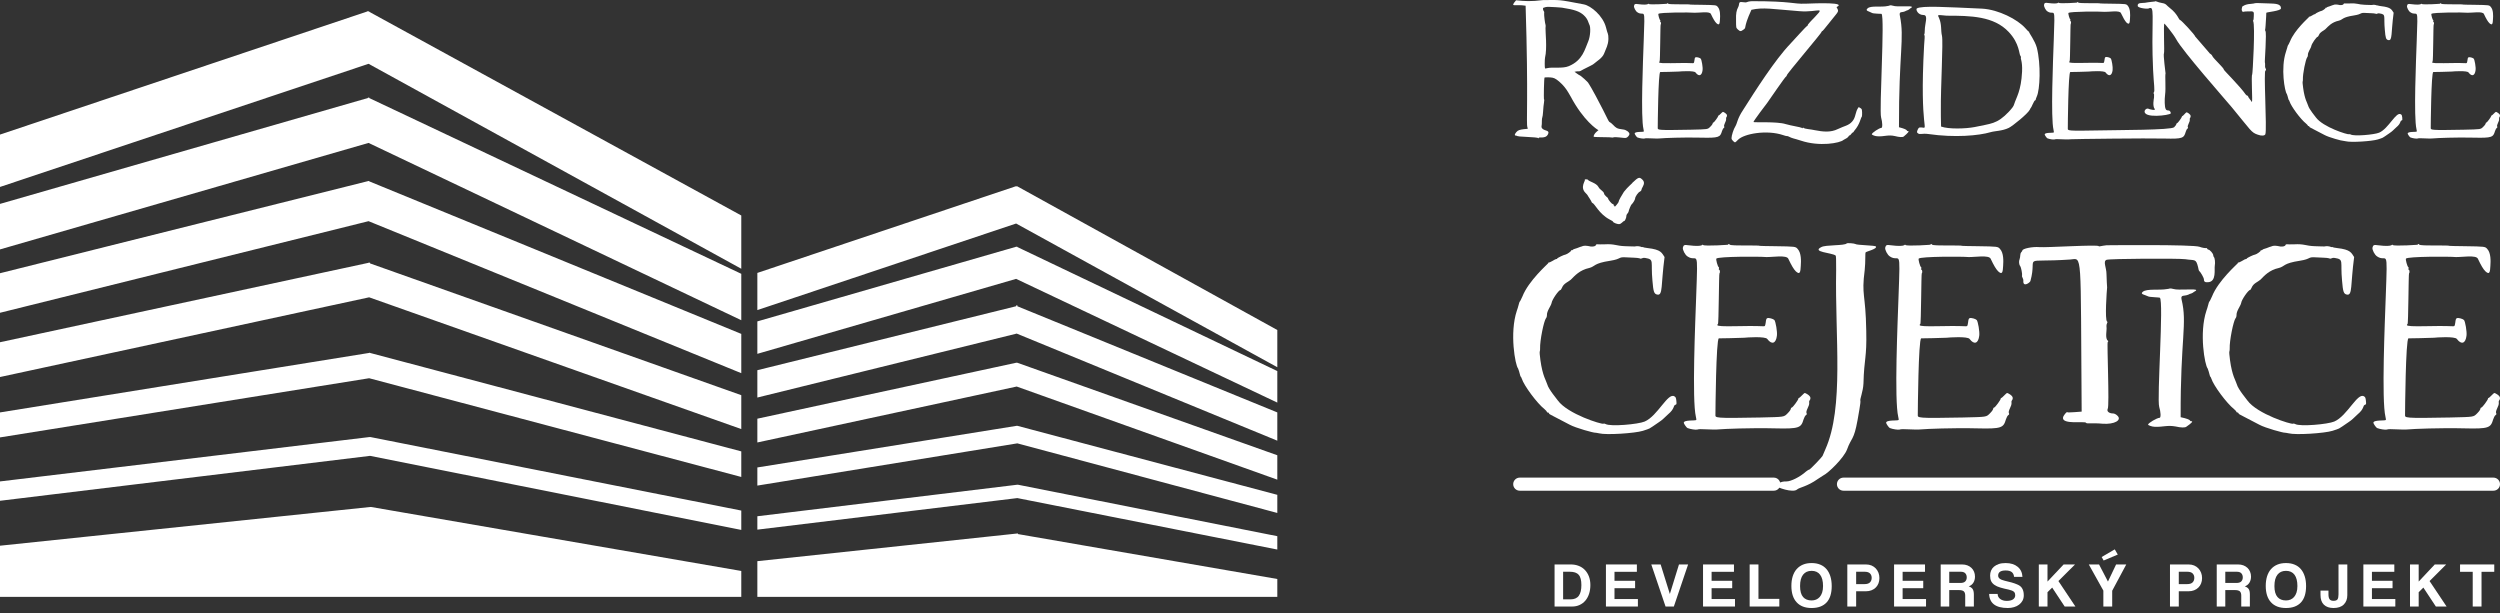 <svg width="420" height="103" viewBox="0 0 420 103" fill="none" xmlns="http://www.w3.org/2000/svg">
<rect x="0" y="0" width="420" height="103" fill="#333333" stroke="none"/>
<g clip-path="url(#clip0_26_138)">
<path d="M263.828 100.693C264.473 100.693 264.943 100.495 265.235 100.093C265.527 99.694 265.672 99.088 265.672 98.287C265.672 97.891 265.636 97.547 265.563 97.266C265.495 96.979 265.38 96.749 265.219 96.568C265.057 96.385 264.855 96.255 264.604 96.172C264.36 96.094 264.057 96.052 263.697 96.052H262.604V100.693H263.828ZM261.167 101.896V94.828H263.901C264.38 94.828 264.817 94.907 265.224 95.068C265.631 95.224 265.973 95.454 266.26 95.755C266.547 96.052 266.776 96.412 266.937 96.839C267.099 97.266 267.183 97.749 267.183 98.287C267.183 98.828 267.109 99.317 266.964 99.76C266.817 100.208 266.609 100.588 266.344 100.901C266.073 101.219 265.749 101.464 265.369 101.636C264.995 101.812 264.579 101.896 264.125 101.896H261.167Z" fill="white"/>
<path d="M269.797 101.896V94.828H274.995V96.063H271.235V97.573H274.697V98.817H271.235V100.64H275.167V101.896H269.797Z" fill="white"/>
<path d="M279.812 101.896L277.416 94.828H278.989L280.536 99.792L282.068 94.828H283.604L281.208 101.896H279.812Z" fill="white"/>
<path d="M286.109 101.896V94.828H291.307V96.063H287.547V97.573H291.011V98.817H287.547V100.64H291.479V101.896H286.109Z" fill="white"/>
<path d="M293.943 101.896V94.828H295.421V100.609H298.927V101.896H293.943Z" fill="white"/>
<path d="M304.349 100.875C304.615 100.875 304.864 100.828 305.099 100.735C305.333 100.636 305.536 100.49 305.708 100.298C305.885 100.099 306.021 99.85 306.12 99.547C306.219 99.24 306.271 98.875 306.271 98.459C306.271 97.62 306.104 96.984 305.776 96.552C305.453 96.12 304.973 95.902 304.349 95.902C303.724 95.902 303.245 96.12 302.912 96.552C302.579 96.984 302.412 97.62 302.412 98.459C302.412 99.298 302.584 99.907 302.917 100.298C303.255 100.683 303.735 100.875 304.349 100.875ZM304.349 102.146C303.255 102.146 302.416 101.823 301.833 101.183C301.245 100.547 300.953 99.626 300.953 98.427C300.953 97.828 301.027 97.292 301.177 96.818C301.328 96.344 301.547 95.938 301.839 95.61C302.131 95.282 302.484 95.027 302.901 94.855C303.323 94.678 303.803 94.594 304.349 94.594C304.891 94.594 305.369 94.678 305.797 94.855C306.219 95.027 306.568 95.282 306.855 95.615C307.14 95.948 307.355 96.355 307.505 96.834C307.651 97.312 307.729 97.855 307.729 98.459C307.729 99.678 307.437 100.599 306.86 101.219C306.281 101.834 305.443 102.146 304.349 102.146Z" fill="white"/>
<path d="M313.24 98.131C313.661 98.131 313.969 98.031 314.161 97.834C314.349 97.64 314.443 97.385 314.443 97.073C314.443 96.776 314.349 96.531 314.161 96.339C313.969 96.145 313.661 96.052 313.24 96.052H311.833V98.131H313.24ZM310.349 101.896V94.828H313.473C313.817 94.828 314.131 94.885 314.412 95C314.688 95.12 314.921 95.281 315.125 95.49C315.323 95.703 315.473 95.943 315.584 96.224C315.688 96.5 315.74 96.797 315.74 97.115C315.74 97.438 315.688 97.735 315.584 98.005C315.473 98.281 315.323 98.516 315.125 98.708C314.921 98.907 314.688 99.058 314.412 99.167C314.131 99.276 313.817 99.334 313.473 99.334H311.833V101.896H310.349Z" fill="white"/>
<path d="M318.203 101.896V94.828H323.401V96.063H319.64V97.573H323.104V98.817H319.64V100.64H323.573V101.896H318.203Z" fill="white"/>
<path d="M327.473 96.052V97.938H329.328C329.724 97.938 330.005 97.85 330.167 97.672C330.333 97.495 330.412 97.271 330.412 97C330.412 96.724 330.333 96.495 330.172 96.317C330.016 96.14 329.749 96.052 329.38 96.052H327.473ZM330.156 101.896V100.079C330.156 99.735 330.079 99.495 329.921 99.35C329.765 99.203 329.479 99.131 329.052 99.131H327.473V101.896H326.036V94.828H329.625C329.953 94.828 330.251 94.88 330.516 94.979C330.781 95.083 331.011 95.224 331.203 95.407C331.396 95.588 331.541 95.803 331.645 96.058C331.745 96.307 331.797 96.579 331.797 96.87C331.797 97.255 331.708 97.594 331.527 97.891C331.344 98.183 331.083 98.391 330.745 98.511C331.057 98.609 331.276 98.766 331.412 98.969C331.541 99.177 331.609 99.484 331.609 99.896V101.896H330.156Z" fill="white"/>
<path d="M338.364 96.912C338.328 96.552 338.197 96.282 337.969 96.104C337.74 95.927 337.401 95.839 336.948 95.839C336.109 95.839 335.688 96.126 335.688 96.703C335.688 96.907 335.776 97.079 335.953 97.219C336.125 97.355 336.401 97.47 336.787 97.563C337.24 97.672 337.636 97.771 337.969 97.86C338.303 97.954 338.609 98.063 338.885 98.183C339.041 98.246 339.188 98.323 339.328 98.422C339.464 98.516 339.584 98.636 339.677 98.776C339.776 98.922 339.849 99.088 339.907 99.287C339.964 99.49 339.995 99.73 339.995 100.016C339.995 100.355 339.921 100.656 339.781 100.918C339.636 101.183 339.448 101.402 339.203 101.584C338.964 101.766 338.677 101.907 338.355 102C338.027 102.094 337.683 102.146 337.317 102.146C336.292 102.146 335.516 101.943 334.995 101.547C334.479 101.151 334.203 100.563 334.177 99.782H335.604C335.609 100.14 335.76 100.427 336.047 100.636C336.333 100.844 336.693 100.948 337.125 100.948C337.593 100.948 337.953 100.864 338.193 100.694C338.432 100.527 338.557 100.292 338.557 100C338.557 99.891 338.541 99.787 338.511 99.688C338.484 99.594 338.427 99.506 338.349 99.427C338.265 99.35 338.151 99.282 338.011 99.219C337.869 99.162 337.688 99.104 337.459 99.052C336.917 98.943 336.453 98.828 336.057 98.708C335.661 98.594 335.339 98.448 335.083 98.271C334.828 98.099 334.64 97.886 334.516 97.64C334.396 97.391 334.339 97.074 334.339 96.694C334.339 96.402 334.391 96.126 334.495 95.87C334.604 95.615 334.765 95.391 334.984 95.203C335.208 95.016 335.479 94.864 335.803 94.755C336.125 94.646 336.505 94.594 336.948 94.594C337.375 94.594 337.755 94.646 338.099 94.755C338.437 94.864 338.729 95.022 338.973 95.224C339.219 95.427 339.412 95.672 339.547 95.959C339.683 96.251 339.755 96.568 339.771 96.912H338.364Z" fill="white"/>
<path d="M346.864 101.896L344.765 98.713L343.979 99.49V101.896H342.521V94.828H343.979V97.703L346.688 94.828H348.604L345.812 97.615L348.667 101.896H346.864Z" fill="white"/>
<path d="M353.364 101.896V99.224L350.917 94.828H352.64L354.136 97.703L355.505 94.828H357.213L354.849 99.245V101.896H353.364ZM353.412 94.167L353.079 93.579L355.281 92.292L355.787 93.167L353.412 94.167Z" fill="white"/>
<path d="M367.443 98.131C367.869 98.131 368.177 98.031 368.364 97.834C368.552 97.64 368.645 97.385 368.645 97.073C368.645 96.776 368.552 96.531 368.364 96.339C368.177 96.145 367.869 96.052 367.443 96.052H366.036V98.131H367.443ZM364.557 101.896V94.828H367.677C368.027 94.828 368.339 94.885 368.615 95C368.891 95.12 369.131 95.281 369.328 95.49C369.527 95.703 369.683 95.943 369.787 96.224C369.896 96.5 369.948 96.797 369.948 97.115C369.948 97.438 369.896 97.735 369.787 98.005C369.683 98.281 369.527 98.516 369.328 98.708C369.131 98.907 368.891 99.058 368.615 99.167C368.339 99.276 368.027 99.334 367.677 99.334H366.036V101.896H364.557Z" fill="white"/>
<path d="M373.849 96.052V97.938H375.703C376.099 97.938 376.38 97.85 376.541 97.672C376.708 97.495 376.787 97.271 376.787 97C376.787 96.724 376.708 96.495 376.547 96.317C376.391 96.14 376.125 96.052 375.755 96.052H373.849ZM376.531 101.896V100.079C376.531 99.735 376.453 99.495 376.297 99.35C376.14 99.203 375.849 99.131 375.427 99.131H373.849V101.896H372.412V94.828H376C376.328 94.828 376.625 94.88 376.891 94.979C377.156 95.083 377.385 95.224 377.579 95.407C377.765 95.588 377.917 95.803 378.016 96.058C378.12 96.307 378.172 96.579 378.172 96.87C378.172 97.255 378.083 97.594 377.901 97.891C377.719 98.183 377.459 98.391 377.12 98.511C377.432 98.609 377.651 98.766 377.787 98.969C377.917 99.177 377.979 99.484 377.979 99.896V101.896H376.531Z" fill="white"/>
<path d="M384.047 100.875C384.307 100.875 384.557 100.828 384.792 100.735C385.027 100.636 385.229 100.49 385.401 100.298C385.579 100.099 385.713 99.85 385.812 99.547C385.912 99.24 385.964 98.875 385.964 98.459C385.964 97.62 385.797 96.984 385.473 96.552C385.145 96.12 384.672 95.902 384.047 95.902C383.421 95.902 382.943 96.12 382.609 96.552C382.271 96.984 382.104 97.62 382.104 98.459C382.104 99.298 382.276 99.907 382.615 100.298C382.948 100.683 383.427 100.875 384.047 100.875ZM384.047 102.146C382.953 102.146 382.109 101.823 381.527 101.183C380.937 100.547 380.645 99.626 380.645 98.427C380.645 97.828 380.724 97.292 380.869 96.818C381.021 96.344 381.24 95.938 381.531 95.61C381.823 95.282 382.177 95.027 382.593 94.855C383.016 94.678 383.5 94.594 384.047 94.594C384.584 94.594 385.068 94.678 385.489 94.855C385.912 95.027 386.265 95.282 386.547 95.615C386.833 95.948 387.047 96.355 387.197 96.834C387.349 97.312 387.421 97.855 387.421 98.459C387.421 99.678 387.131 100.599 386.552 101.219C385.973 101.834 385.14 102.146 384.047 102.146Z" fill="white"/>
<path d="M392.869 94.828H394.349V99.99C394.349 100.64 394.151 101.156 393.76 101.552C393.369 101.948 392.792 102.145 392.027 102.145C391.339 102.145 390.803 101.959 390.416 101.593C390.036 101.229 389.844 100.683 389.844 99.948V99.224H391.183V99.875C391.183 100.235 391.251 100.505 391.375 100.677C391.505 100.855 391.719 100.937 392.027 100.937C392.364 100.937 392.593 100.855 392.703 100.688C392.812 100.521 392.869 100.245 392.869 99.855V94.828Z" fill="white"/>
<path d="M397.047 101.896V94.828H402.245V96.063H398.484V97.573H401.948V98.817H398.484V100.64H402.416V101.896H397.047Z" fill="white"/>
<path d="M409.224 101.896L407.125 98.713L406.339 99.49V101.896H404.88V94.828H406.339V97.703L409.041 94.828H410.959L408.167 97.615L411.027 101.896H409.224Z" fill="white"/>
<path d="M415.416 101.896V96.063H413.287V94.828H419.036V96.063H416.896V101.896H415.416Z" fill="white"/>
<path d="M272.688 21.755C271.584 21.64 271.432 21.412 271.052 21.031C269.984 19.932 270.787 21.412 269.303 18.448C267.401 14.724 266.869 14 266.869 14C266.869 13.85 265.5 12.631 265.349 12.631C265.271 12.631 264.588 12.099 264.511 12.063C265.536 11.834 265.083 12.213 266.031 11.64C267.021 11.11 267.593 10.921 267.896 10.615C268.161 10.35 269.188 9.782 269.495 8.984C269.833 8.068 270.177 7.615 270.213 6.547C270.213 5.522 270.099 5.864 269.797 4.574C269.303 2.672 267.287 0.959 266.073 0.735C261.511 -0.14 262.271 0.011 259.265 0.011C257.099 0.276 256.224 0.198 254.703 0.047C253.599 1.339 254.473 0.656 256.303 0.959C256.797 16.547 256.375 20.73 256.604 21.375C256.64 21.527 256.683 21.64 256.64 21.64C255.656 21.719 255.276 21.792 254.969 21.984C254.667 22.213 254.251 22.782 254.667 22.782C254.932 22.782 254.631 22.932 256.073 22.974C257.708 23.047 258.355 23.125 258.427 23.198C258.469 23.276 258.505 23.276 258.505 23.198C258.505 22.896 259.645 23.427 260.063 22.552C260.407 21.869 259.568 22.021 259.151 21.64C258.807 21.297 259.079 21.26 259.036 20.235C259.036 19.703 259.188 19.74 259.229 18.864C259.303 17.307 259.531 16.849 259.38 16.625C259.344 16.547 259.38 13.088 259.495 13.011C259.609 12.973 260.369 12.973 260.823 13.052C261.245 13.126 261.735 13.47 262.421 14.151C263.031 14.797 263.255 15.14 263.864 16.203C266.031 20.271 268.24 21.719 268.541 21.869C268.125 22.213 267.86 22.438 267.745 22.817C267.703 23.047 267.631 23.011 269.453 23.047C271.011 23.047 270.823 23.162 271.011 23.088C271.432 22.932 272.803 23.24 273.183 23.162C273.448 23.088 273.749 22.708 273.749 22.516C273.749 22.213 273.183 21.792 272.688 21.755ZM263.563 11.11C262.495 11.568 260.787 11.224 259.912 11.454C259.76 11.489 259.609 11.531 259.568 11.489C259.495 11.454 259.495 10.011 259.568 9.667C259.948 8.146 259.609 5.219 259.645 4.724C259.683 4.459 259.683 4.194 259.645 4.156C259.568 4 259.38 2.522 259.416 2.255C259.495 1.834 259.303 1.99 259.229 1.568C259.188 1.23 259.303 1.339 259.683 1.188C260.063 1.074 262.688 1.303 262.495 1.303C264.473 1.61 265.385 1.912 266.073 2.558C266.792 3.203 266.869 3.886 266.984 4.079C267.287 4.536 267.172 6.131 266.833 6.927C266.26 8.224 265.917 10.126 263.563 11.11Z" fill="white"/>
<path d="M276.26 23.276C276.599 23.125 277.932 23.355 279.109 23.24C279.416 23.198 282.797 23.047 285.765 23.125C288.807 23.198 288.995 23.047 289.297 22.021C289.375 21.792 289.489 21.568 289.604 21.489C289.677 21.453 289.719 21.375 289.677 21.297C289.489 20.995 290.057 20.386 289.984 19.97C289.943 19.625 290.136 19.74 290.136 19.401C290.136 19.093 289.527 18.792 289.453 18.792C289.339 18.792 288.844 19.401 288.729 19.401C288.693 19.401 288.651 19.438 288.651 19.511C288.651 19.625 288.005 20.541 287.855 20.579C287.625 20.651 287.932 20.694 287.36 21.26C286.864 21.755 287.016 21.719 284.016 21.792C278.276 21.907 278.5 21.834 278.5 21.453C278.5 20.995 278.579 12.213 278.921 12.099C278.921 12.099 281.584 12.063 282.036 12.021C282.303 11.984 284.625 11.834 284.849 12.178C285.421 12.938 285.917 12.708 286.031 11.797C286.104 11.303 285.875 10.047 285.724 9.855C285.573 9.703 285.041 9.552 284.849 9.631C284.735 9.667 284.697 9.818 284.661 10.162C284.584 10.615 284.584 10.615 284.355 10.615C282.079 10.505 278.729 10.771 278.729 10.464C278.729 10.427 278.771 10.35 278.807 10.35C278.921 10.35 278.921 4.115 278.995 4.115C279.073 4.115 279.073 3.698 278.959 3.698C278.844 3.698 278.995 3.432 278.921 3.396C278.771 3.318 278.541 2.407 278.615 2.328C278.88 2.063 283.901 2.063 284.697 2.14C285.385 2.178 287.245 1.834 287.437 2.364C287.817 3.167 288.083 3.62 288.349 3.886C288.88 4.38 288.917 3.927 288.959 3.203C288.995 2.636 289.031 1.646 288.579 1.151C288.312 0.85 288.312 0.85 285.803 0.807C284.812 0.807 284.016 0.771 283.979 0.771C283.787 0.656 280.443 0.807 280.251 0.62C280.177 0.506 280.063 0.506 280.063 0.62C280.479 0.62 277.136 0.85 276.979 0.656C276.828 0.47 277.251 0.959 275.193 0.694C274.703 0.62 274.588 0.656 274.511 1C274.473 1.266 274.776 1.875 275.079 2.063C276.297 2.902 276.375 0.62 276.145 6.855C276.031 10.126 275.615 19.667 276.109 21.719C276.145 21.907 276.183 22.058 276.145 22.099C276.031 22.213 274.625 22.058 274.625 22.438C274.625 22.552 274.969 23.047 275.079 23.088C275.459 23.24 276.068 23.312 276.26 23.276Z" fill="white"/>
<path d="M291.161 23.694C291.541 24 291.427 24.036 292 23.47C292.984 22.479 296.787 21.755 299.599 22.708C300.208 22.932 300.208 22.818 300.401 22.896C301.235 23.312 301.235 23.198 302.531 23.62C305.683 24.683 309.145 24.036 309.713 23.506L309.979 23.355C310.703 23.011 310.511 22.782 310.74 22.746C310.891 22.746 311.083 22.328 311.271 22.251C311.464 22.172 311.349 22.172 311.536 21.948C312.489 20.844 312.563 19.855 312.792 19.588C312.833 19.511 312.833 19.208 312.833 18.864C312.792 18.219 312.792 18.298 312.26 17.99C311.615 18.828 311.844 19.667 311.156 20.427C310.552 21.11 309.864 21.146 308.765 21.678C307.547 22.287 306.255 22.136 304.885 21.87C304.276 21.719 303.213 21.678 303.021 21.49C302.912 21.412 302.869 21.412 302.869 21.49C302.869 21.568 302.833 21.568 302.719 21.49C302.453 21.339 301.011 21.146 299.979 20.844C298.536 20.386 294.697 20.615 294.584 20.5C294.505 20.427 296.828 17.344 296.901 17.271C297.281 16.776 299.869 12.896 300.136 12.782C300.172 12.782 300.172 12.708 300.172 12.672C300.172 12.402 306.104 5.484 306.063 5.298C306.027 5.255 306.063 5.219 306.14 5.219C306.219 5.219 306.443 4.918 307.584 3.506C308.953 1.76 308.989 2.027 308.536 1.188C310.323 0.355 305.229 0.542 303.287 0.62C301.161 0.694 301.161 0.198 294.317 0.198C293.177 0.276 293.708 0.506 292.719 0.355C291.959 0.24 292.303 0.694 292 1.23C291.735 1.719 291.62 2.292 291.656 3.318C291.656 4.724 291.656 4.646 291.959 4.954C292.339 5.298 292.453 5.298 292.833 5.027C293.557 4.536 292.719 4.954 294.24 1.646C296.219 1.188 297.776 1.531 302.26 1.875C305.683 2.178 307.052 0.62 304.088 3.698C303.443 4.38 303.781 4.344 303.631 4.344C303.479 4.344 301.12 7.006 300.781 7.35C298.156 10.083 294.812 15.37 292.833 18.484C291.844 19.97 291.885 20.651 291.541 21.224C291.24 21.678 290.896 22.782 290.896 23.198C290.896 23.391 290.973 23.506 291.161 23.694Z" fill="white"/>
<path d="M319.828 22.932C320.511 22.364 320.812 22.021 320.547 22.021C320.131 22.021 320.855 21.834 319.027 21.375C318.989 8.792 319.979 6.511 319.183 2.672C318.989 1.797 319.563 2.177 320.093 1.875C320.432 1.683 320.432 1.797 320.74 1.568C321.005 1.303 321.156 1.339 321.193 1.188C321.271 0.885 318.724 1.229 318 0.959C317.432 0.771 317.469 1 317.167 1C316.027 1.265 314.276 0.885 313.745 1.416C313.287 1.833 313.973 1.875 314.505 2.177C314.656 2.292 316.099 2.328 316.099 2.328C316.672 2.901 315.683 18.484 316.027 19.74C316.255 20.541 316.292 21.489 316.063 21.489C315.719 21.489 314.464 22.328 314.464 22.552C314.464 22.667 315.036 22.896 315.416 22.896C316.557 22.974 317.167 22.593 318.344 22.86C319.068 23.047 319.636 23.088 319.828 22.932Z" fill="white"/>
<path d="M323.969 22.516C328.416 23.162 332.448 22.782 334.385 22.214C335.145 21.984 336.364 22.022 337.464 21.49C338.115 21.188 340.771 19.022 341.041 18.37C341.115 18.219 341.151 18.104 341.193 18.104C341.265 18.104 341.724 16.85 341.912 16.85C341.953 16.85 341.989 16.812 341.989 16.776C341.989 16.698 342.068 16.47 342.183 16.203C342.713 15.063 342.901 10.807 342.183 7.995C341.875 6.855 340.885 5.522 340.885 5.407C340.885 5.219 341 5.599 340.281 4.76C338.948 3.24 335.719 1.61 333.016 1.454C327.011 1.188 322.869 0.922 322.031 1.416C321.803 1.568 322.183 2.522 323.136 2.522C324.011 2.522 323.36 3.927 323.36 5.14C323.36 5.484 323.323 5.714 323.287 5.714C323.251 5.714 323.251 5.75 323.287 5.864C323.401 6.058 323.323 6.474 323.251 7.615C322.448 22.172 324.161 21.568 322.828 21.412C322.375 21.375 322.297 21.454 322.109 21.948C322.031 22.214 322.031 22.251 322.219 22.402C322.563 22.667 322.907 22.364 323.969 22.516ZM331.765 21.339C330.245 21.64 327.355 21.719 326.099 21.26C326.021 18.714 326.099 20.271 326.063 18.448C326.021 14.683 326.479 7.042 326.251 6.016C326.021 5.068 326.251 4.156 325.755 3.016C325.489 2.443 325.375 2.479 327.047 2.636C331.079 2.636 334.959 2.708 337.464 5.37C339.328 7.35 339.177 9.136 339.443 9.402C339.521 9.474 339.521 9.588 339.521 9.631C339.407 9.896 339.787 10.235 339.708 12.022C339.557 15.292 338.719 16.396 338.38 17.5C338.265 17.88 338.115 18.068 337.505 18.75C335.453 20.922 334.464 20.73 331.765 21.339Z" fill="white"/>
<path d="M360.355 0.469C359.817 0.541 359.057 0.391 359.136 1C359.172 1.38 360.921 1.568 361.073 1.38C361.115 1.339 361.224 1.339 361.303 1.339C361.984 1.339 361.38 4.421 361.719 11.755C361.833 14.193 362.063 15.255 361.833 15.557C361.76 15.599 361.76 15.672 361.833 15.713C361.875 15.749 361.912 15.937 361.875 16.396C361.833 16.625 361.604 17.839 361.984 18.297C362.255 18.64 361.151 18.369 361 18.297C360.771 18.145 360.427 18.297 360.312 18.599C359.973 19.969 364.531 19.36 364.688 19.057C364.724 18.864 364.531 18.563 364.344 18.563C364.041 18.563 363.885 18.484 363.812 18.26C363.661 17.917 363.62 16.812 363.735 15.901C363.885 14.875 363.697 12.708 363.812 12.328C363.812 12.213 363.396 9.172 363.547 8.943C363.661 8.792 363.432 3.964 363.62 3.964C363.661 3.964 365.027 5.563 365.599 6.588C366.625 8.527 373.964 16.849 374.948 18.031C378.219 21.984 378.183 22.251 379.323 22.631C379.932 22.86 380.464 22.817 380.579 22.552C380.88 21.719 380.235 11.604 380.615 11.833C380.729 11.912 380.729 11.683 380.615 11.489C380.536 11.339 380.5 11.224 380.536 10.921C380.536 10.729 380.536 10.541 380.5 10.505C380.427 10.464 380.844 5.484 380.579 5.183C380.464 5.027 380.579 5.068 380.615 4.344C380.807 1.645 380.693 2.177 380.765 2.14C380.844 2.027 383.197 1.833 383.197 1.416C383.24 0.579 382.099 0.62 381.224 0.579C379.511 0.505 378.907 0.505 378.828 0.541C378.792 0.579 378.448 0.62 378.104 0.656C377.193 0.693 376.625 1.115 376.661 1.188C376.697 1.188 376.661 1.303 376.625 1.416C376.547 1.683 376.697 2.027 376.849 1.989C376.927 1.948 377.307 1.912 377.688 1.912C378.677 1.875 378.677 1.912 378.636 2.708C378.636 3.697 378.412 3.396 378.527 3.547C378.907 4.193 378.448 12.443 378.369 12.516C378.183 12.631 378.448 17.005 378.333 17.079C378.297 17.12 378.255 17.12 378.255 17.079C378.255 16.964 377.724 16.432 377.688 16.203C377.609 15.979 377.5 16.167 377.271 15.864C376.36 14.531 373.62 11.833 373.62 11.719C373.62 11.416 371.912 9.896 371.683 9.437C371.531 9.057 371.188 9.021 371.188 8.907C371.188 8.869 368.792 6.167 368.792 6.131C368.792 5.901 366.432 3.355 366.245 3.355C366.052 3.355 365.864 2.364 364.531 1.339C363.927 0.885 363.964 0.62 363.203 0.505C362.479 0.391 362.063 0.088 362.063 0.24C362.213 0.24 360.885 0.355 360.355 0.469ZM345.145 23.427C345.489 23.276 346.817 23.505 347.995 23.391C348.303 23.355 360.693 23.197 363.661 23.276C366.703 23.355 366.891 23.197 367.193 22.172C367.271 21.907 367.385 21.677 367.5 21.604C367.573 21.568 367.615 21.489 367.573 21.412C367.385 21.109 367.953 20.5 367.88 20.083C367.844 19.74 368.031 19.855 368.031 19.511C368.031 19.172 367.421 18.864 367.349 18.864C367.235 18.864 366.74 19.511 366.625 19.511C366.588 19.511 366.547 19.552 366.547 19.625C366.547 19.74 365.901 20.651 365.749 20.693C365.521 20.765 365.828 20.807 365.255 21.375C364.76 21.869 355.907 21.833 352.901 21.907C347.161 22.021 347.391 21.948 347.391 21.568C347.391 21.109 347.464 12.213 347.807 12.099C347.807 12.099 350.469 12.063 350.921 12.021C351.188 11.984 353.511 11.833 353.74 12.177C354.307 12.937 354.803 12.708 354.917 11.797C354.989 11.265 354.765 10.011 354.609 9.817C354.459 9.667 353.927 9.516 353.74 9.588C353.625 9.631 353.584 9.781 353.547 10.125C353.469 10.579 353.469 10.579 353.245 10.579C350.964 10.464 347.615 10.729 347.615 10.427C347.615 10.391 347.656 10.312 347.693 10.312C347.807 10.312 347.807 4 347.88 4C347.959 4 347.959 3.547 347.844 3.547C347.729 3.547 347.88 3.281 347.807 3.24C347.656 3.167 347.427 2.255 347.5 2.177C347.771 1.912 352.787 1.912 353.584 1.989C354.271 2.027 356.131 1.683 356.323 2.213C356.703 3.016 356.969 3.469 357.235 3.776C357.765 4.265 357.807 3.812 357.844 3.052C357.88 2.479 357.917 1.495 357.464 0.959C357.197 0.656 357.197 0.656 354.688 0.62C353.697 0.62 352.901 0.579 352.864 0.579C352.672 0.469 349.328 0.62 349.136 0.427C349.063 0.312 348.948 0.312 348.948 0.427C349.364 0.427 346.021 0.656 345.869 0.469C345.713 0.276 346.136 0.771 344.083 0.505C343.588 0.427 343.473 0.469 343.396 0.807C343.36 1.115 343.661 1.719 343.969 1.912C345.183 2.745 345.26 0.427 345.031 6.776C344.917 10.083 344.5 19.781 344.995 21.833C345.031 22.021 345.068 22.213 345.031 22.251C344.917 22.364 343.511 22.213 343.511 22.593C343.511 22.708 343.855 23.197 343.969 23.24C344.349 23.391 344.953 23.469 345.145 23.427Z" fill="white"/>
<path d="M399.469 23.427C400.459 23.088 400.005 23.355 401.448 22.364C401.907 22.057 402.057 21.869 402.552 21.412C403.427 20.693 403.156 20.349 403.464 20.235C403.615 20.197 403.615 20.161 403.579 19.74C403.536 19.401 403.5 19.287 403.349 19.208C402.552 18.677 401.297 21.604 399.697 22.287C398.901 22.631 395.479 22.932 394.912 22.593C394.833 22.552 394.719 22.516 394.64 22.552C394.453 22.667 390.271 21.375 389.052 19.703C389.016 19.625 387.912 18.333 387.76 17.724C387.645 17.307 387.193 16.74 386.927 14.76C386.849 14.229 386.812 13.735 386.849 13.697C386.885 13.62 386.885 13.469 386.885 13.355C386.849 12.401 387.344 9.969 387.609 9.631C387.688 9.552 387.724 9.401 387.724 9.287C387.688 8.755 388.219 8.145 388.292 7.765C388.333 7.385 389.167 6.167 389.396 6.167C389.432 6.167 389.511 6.016 389.588 5.864C389.776 5.369 390.349 5.183 390.651 4.917C391.145 4.421 391.713 3.735 392.932 3.469C393.656 3.281 393.427 2.901 395.479 2.593C396.921 2.364 396.391 2.099 397.459 2.177C398.027 2.213 398.823 2.213 399.052 2.292C399.36 2.443 399.317 2.177 399.776 2.255C400.917 2.443 400.421 2.636 400.651 5.027C400.765 6.396 400.839 6.661 401.26 6.74C401.943 6.855 401.677 5.599 402.131 2.14C401.792 1.645 401.749 1.229 400.041 1.036C399.317 0.959 399.511 0.849 399.432 0.921C399.396 0.921 399.281 0.921 399.131 0.849C399.016 0.807 398.823 0.807 398.708 0.807C398.443 0.885 398.063 0.807 397.303 0.807C396.161 0.771 396.052 0.505 394.755 0.579C393.844 0.62 393.807 0.505 393.729 0.656C393.693 0.807 393.427 0.885 393.083 0.849C392.093 0.62 392.021 0.885 391.828 0.885C391.109 1.188 391.031 1.115 390.88 1.265C390.765 1.38 390.615 1.229 390.688 1.339C390.729 1.416 390.193 1.797 390.005 1.833C389.855 1.833 388.979 2.255 388.979 2.328C388.901 2.479 389.016 2.213 388.369 2.636C387.875 2.937 387.912 2.708 387.875 2.901C387.839 2.973 385.479 5.027 384.719 6.969C384.568 7.307 384.416 7.615 384.38 7.615C384.339 7.615 384.188 8.333 384.036 8.713C383.125 11.453 383.844 15.407 384.188 15.787C384.224 15.823 384.38 16.36 384.453 16.661C384.495 16.849 384.531 16.697 384.645 17.041C384.912 17.88 386.505 20.047 387.421 20.765C387.609 20.917 387.724 21.073 387.724 21.109C387.724 21.145 387.76 21.188 387.839 21.188C387.875 21.145 387.953 21.224 387.989 21.297C388.027 21.412 387.76 21.224 390.5 22.667C391.26 23.088 393.5 23.693 393.656 23.656C393.729 23.656 393.921 23.693 394.109 23.735C394.984 23.959 398.484 23.735 399.469 23.427Z" fill="white"/>
<path d="M406.125 23.276C406.464 23.125 407.797 23.355 408.973 23.24C409.281 23.198 412.661 23.047 415.631 23.125C418.672 23.198 418.86 23.047 419.161 22.021C419.24 21.792 419.355 21.568 419.469 21.489C419.541 21.453 419.584 21.375 419.541 21.297C419.355 20.995 419.921 20.386 419.849 19.97C419.812 19.625 420 19.74 420 19.401C420 19.093 419.391 18.792 419.317 18.792C419.203 18.792 418.708 19.401 418.593 19.401C418.557 19.401 418.516 19.438 418.516 19.511C418.516 19.625 417.869 20.541 417.719 20.579C417.489 20.651 417.797 20.694 417.224 21.26C416.729 21.755 416.88 21.719 413.88 21.792C408.14 21.907 408.364 21.834 408.364 21.453C408.364 20.995 408.443 12.213 408.787 12.099C408.787 12.099 411.448 12.063 411.901 12.021C412.167 11.984 414.489 11.834 414.713 12.178C415.287 12.938 415.781 12.708 415.896 11.797C415.969 11.303 415.74 10.047 415.588 9.855C415.437 9.703 414.907 9.552 414.713 9.631C414.604 9.667 414.563 9.818 414.527 10.162C414.448 10.615 414.448 10.615 414.224 10.615C411.943 10.505 408.593 10.771 408.593 10.464C408.593 10.427 408.636 10.35 408.672 10.35C408.787 10.35 408.787 4.115 408.86 4.115C408.937 4.115 408.937 3.698 408.823 3.698C408.708 3.698 408.86 3.432 408.787 3.396C408.636 3.318 408.407 2.407 408.479 2.328C408.745 2.063 413.765 2.063 414.563 2.14C415.251 2.178 417.109 1.834 417.303 2.364C417.683 3.167 417.948 3.62 418.213 3.886C418.745 4.38 418.781 3.927 418.823 3.203C418.86 2.636 418.896 1.646 418.443 1.151C418.177 0.85 418.177 0.85 415.667 0.807C414.677 0.807 413.88 0.771 413.844 0.771C413.651 0.656 410.307 0.807 410.115 0.62C410.041 0.506 409.927 0.506 409.927 0.62C410.344 0.62 407 0.85 406.844 0.656C406.693 0.47 407.115 0.959 405.057 0.694C404.568 0.62 404.453 0.656 404.375 1C404.339 1.266 404.64 1.875 404.948 2.063C406.161 2.902 406.24 0.62 406.011 6.855C405.896 10.126 405.479 19.667 405.973 21.719C406.011 21.907 406.047 22.058 406.011 22.099C405.896 22.213 404.489 22.058 404.489 22.438C404.489 22.552 404.833 23.047 404.948 23.088C405.328 23.24 405.932 23.312 406.125 23.276Z" fill="white"/>
<path d="M271.979 37.656C272.396 37.656 272.656 37.136 272.864 37.136C272.969 37.136 273.229 36.615 273.229 36.303C273.229 35.938 273.541 35.834 273.593 35.574C273.645 35.26 274.016 34.375 274.12 34.323C274.328 34.162 274.693 33.536 274.693 33.38C274.693 33.068 275.213 32.287 275.527 32.183C275.891 31.974 275.631 31.922 275.995 31.35C276.255 30.88 276.255 30.516 275.943 30.203C275.421 29.683 275.265 29.735 274.224 30.724C274.328 30.724 273.489 31.35 272.812 32.235C272.448 32.807 271.927 33.694 271.927 33.902C271.927 34.058 271.197 34.896 271.251 34.74C271.355 34.531 271.093 34.636 271.093 34.427C271.093 34.323 271.041 34.271 270.937 34.271C270.781 34.271 270.156 33.536 270.156 33.328C270.156 33.276 270 33.12 269.844 33.016C269.688 32.86 269.479 32.651 269.479 32.495C269.375 32.079 268.797 31.922 268.536 31.402C268.172 30.724 266.973 30.516 266.765 30.203C266.713 30.099 266.14 30.099 266.245 30.203C266.401 30.36 265.36 31.454 266.401 32.443C266.817 32.86 266.609 32.703 267.079 33.38C267.495 34.006 267.339 34.006 267.547 34.11C267.912 34.214 268.64 35.938 270.416 36.875C270.729 37.031 270.989 37.188 270.989 37.24C270.989 37.396 271.667 37.656 271.979 37.656ZM275.995 72.38C277.349 71.912 276.724 72.276 278.703 70.922C279.333 70.506 279.541 70.246 280.219 69.62C281.416 68.626 281.052 68.156 281.469 68C281.677 67.948 281.677 67.896 281.625 67.323C281.573 66.855 281.521 66.698 281.312 66.594C280.219 65.864 278.495 69.88 276.307 70.818C275.213 71.287 270.521 71.703 269.74 71.235C269.636 71.183 269.479 71.131 269.375 71.183C269.115 71.339 263.375 69.568 261.708 67.271C261.656 67.167 260.145 65.396 259.937 64.563C259.781 63.99 259.156 63.203 258.787 60.495C258.683 59.766 258.631 59.088 258.683 59.036C258.735 58.927 258.735 58.719 258.735 58.563C258.683 57.26 259.364 53.922 259.729 53.454C259.833 53.35 259.885 53.14 259.885 52.984C259.833 52.255 260.563 51.422 260.667 50.902C260.719 50.38 261.864 48.708 262.177 48.708C262.229 48.708 262.333 48.5 262.437 48.292C262.697 47.615 263.479 47.355 263.896 46.99C264.579 46.312 265.36 45.375 267.027 45.011C268.016 44.75 267.703 44.23 270.521 43.807C272.5 43.495 271.771 43.131 273.229 43.235C274.016 43.287 275.109 43.287 275.421 43.391C275.839 43.599 275.787 43.235 276.412 43.339C277.973 43.599 277.297 43.86 277.609 47.146C277.765 49.022 277.869 49.391 278.443 49.495C279.385 49.651 279.021 47.927 279.645 43.183C279.177 42.506 279.125 41.932 276.776 41.672C275.787 41.568 276.047 41.412 275.943 41.516C275.891 41.516 275.735 41.516 275.527 41.412C275.369 41.36 275.109 41.36 274.953 41.36C274.588 41.464 274.068 41.36 273.021 41.36C271.459 41.307 271.303 40.943 269.531 41.047C268.276 41.099 268.224 40.943 268.12 41.151C268.068 41.36 267.703 41.464 267.235 41.412C265.88 41.099 265.776 41.464 265.516 41.464C264.527 41.88 264.421 41.776 264.213 41.984C264.057 42.14 263.844 41.932 263.948 42.088C264 42.194 263.271 42.714 263.011 42.766C262.803 42.766 261.604 43.339 261.604 43.443C261.5 43.651 261.656 43.287 260.771 43.86C260.093 44.282 260.145 43.964 260.093 44.23C260.041 44.334 256.807 47.146 255.765 49.807C255.557 50.276 255.349 50.694 255.297 50.694C255.245 50.694 255.036 51.683 254.828 52.203C253.573 55.959 254.568 61.38 255.036 61.902C255.088 61.954 255.297 62.683 255.401 63.099C255.453 63.36 255.505 63.151 255.661 63.62C256.027 64.771 258.213 67.74 259.469 68.73C259.729 68.943 259.885 69.151 259.885 69.203C259.885 69.255 259.937 69.307 260.041 69.307C260.093 69.255 260.197 69.36 260.251 69.464C260.303 69.62 259.937 69.36 263.688 71.339C264.735 71.912 267.807 72.746 268.016 72.694C268.12 72.694 268.38 72.746 268.64 72.798C269.844 73.11 274.64 72.798 275.995 72.38Z" fill="white"/>
<path d="M285.12 72.172C285.588 71.964 287.412 72.276 289.031 72.12C289.448 72.068 294.088 71.86 298.151 71.964C302.323 72.068 302.584 71.86 303 70.454C303.104 70.14 303.26 69.828 303.416 69.724C303.521 69.672 303.573 69.568 303.521 69.464C303.26 69.047 304.047 68.208 303.943 67.636C303.891 67.167 304.151 67.323 304.151 66.855C304.151 66.438 303.312 66.022 303.208 66.022C303.052 66.022 302.375 66.855 302.219 66.855C302.167 66.855 302.115 66.907 302.115 67.011C302.115 67.167 301.229 68.416 301.021 68.47C300.708 68.574 301.125 68.626 300.344 69.412C299.667 70.088 299.875 70.036 295.755 70.14C287.88 70.298 288.193 70.194 288.193 69.672C288.193 69.047 288.297 57 288.765 56.844C288.765 56.844 292.416 56.792 293.041 56.74C293.407 56.688 296.588 56.479 296.901 56.948C297.683 57.99 298.36 57.678 298.516 56.427C298.62 55.75 298.307 54.027 298.099 53.766C297.891 53.558 297.161 53.35 296.901 53.454C296.745 53.506 296.693 53.714 296.64 54.188C296.536 54.812 296.536 54.812 296.224 54.812C293.093 54.656 288.505 55.022 288.505 54.604C288.505 54.552 288.557 54.448 288.609 54.448C288.765 54.448 288.765 45.896 288.875 45.896C288.979 45.896 288.979 45.323 288.823 45.323C288.661 45.323 288.875 44.959 288.765 44.907C288.557 44.803 288.245 43.547 288.349 43.443C288.713 43.079 295.599 43.079 296.693 43.183C297.631 43.235 300.188 42.766 300.448 43.495C300.969 44.594 301.333 45.219 301.697 45.584C302.427 46.26 302.479 45.636 302.531 44.646C302.584 43.86 302.636 42.506 302.011 41.828C301.645 41.412 301.645 41.412 298.203 41.36C296.849 41.36 295.755 41.307 295.703 41.307C295.443 41.151 290.855 41.36 290.593 41.099C290.489 40.943 290.333 40.943 290.333 41.099C290.907 41.099 286.317 41.412 286.109 41.151C285.901 40.891 286.473 41.568 283.656 41.203C282.979 41.099 282.823 41.151 282.719 41.62C282.667 41.984 283.083 42.818 283.5 43.079C285.172 44.23 285.276 41.099 284.964 49.651C284.807 54.136 284.235 67.219 284.912 70.036C284.964 70.298 285.016 70.506 284.964 70.558C284.807 70.714 282.875 70.506 282.875 71.027C282.875 71.183 283.344 71.86 283.5 71.912C284.027 72.12 284.86 72.224 285.12 72.172Z" fill="white"/>
<path d="M301.907 82.235C302.323 81.869 303.573 81.765 305.401 80.464L306.287 79.891C307.172 79.473 309.781 76.917 310.303 75.511C311.031 73.473 311.448 74.052 312.073 70.557C312.177 69.88 312.645 67.531 312.541 67.323C312.437 67.063 313.011 65.76 313.063 64.407C313.167 60.183 313.64 60.183 313.531 55.593C313.427 49.183 312.697 49.755 313.271 45.375C313.427 43.912 313.323 42.557 313.427 42.401C313.531 42.245 315.412 41.828 315.151 41.412C314.995 41.203 311.969 41.203 311.708 40.995C311.552 40.891 310.355 40.787 310.251 40.891C309.885 41.307 306.703 41.099 305.973 41.516C304.307 42.349 307.745 42.453 308.369 42.921C308.473 42.973 308.473 43.599 308.473 45.375C308.265 56.74 309.833 68.416 306.651 75.511L306.183 76.604C306.079 76.812 304.099 78.901 303.943 78.901C303.839 78.901 303.625 79.057 303.416 79.213C302.375 80.151 300.864 80.88 300.136 80.88C299.093 80.828 298.412 81.401 298.412 81.609C298.412 81.869 301.229 82.86 301.907 82.235Z" fill="white"/>
<path d="M319.115 72.172C319.584 71.964 321.407 72.276 323.021 72.12C323.443 72.068 328.079 71.86 332.145 71.964C336.317 72.068 336.579 71.86 336.995 70.454C337.099 70.14 337.255 69.828 337.412 69.724C337.516 69.672 337.568 69.568 337.516 69.464C337.255 69.047 338.036 68.208 337.932 67.636C337.88 67.167 338.14 67.323 338.14 66.855C338.14 66.438 337.307 66.022 337.203 66.022C337.047 66.022 336.369 66.855 336.213 66.855C336.161 66.855 336.109 66.907 336.109 67.011C336.109 67.167 335.224 68.416 335.016 68.47C334.703 68.574 335.12 68.626 334.339 69.412C333.661 70.088 333.869 70.036 329.749 70.14C321.875 70.298 322.188 70.194 322.188 69.672C322.188 69.047 322.292 57 322.76 56.844C322.76 56.844 326.412 56.792 327.036 56.74C327.401 56.688 330.584 56.479 330.896 56.948C331.677 57.99 332.355 57.678 332.511 56.427C332.615 55.75 332.303 54.027 332.093 53.766C331.885 53.558 331.156 53.35 330.896 53.454C330.74 53.506 330.688 53.714 330.636 54.188C330.531 54.812 330.531 54.812 330.219 54.812C327.088 54.656 322.5 55.022 322.5 54.604C322.5 54.552 322.552 54.448 322.604 54.448C322.76 54.448 322.76 45.896 322.864 45.896C322.969 45.896 322.969 45.323 322.812 45.323C322.656 45.323 322.864 44.959 322.76 44.907C322.552 44.803 322.24 43.547 322.344 43.443C322.708 43.079 329.593 43.079 330.688 43.183C331.625 43.235 334.183 42.766 334.443 43.495C334.964 44.594 335.328 45.219 335.693 45.584C336.421 46.26 336.473 45.636 336.527 44.646C336.579 43.86 336.631 42.506 336.005 41.828C335.64 41.412 335.64 41.412 332.197 41.36C330.844 41.36 329.749 41.307 329.697 41.307C329.437 41.151 324.849 41.36 324.588 41.099C324.484 40.943 324.328 40.943 324.328 41.099C324.901 41.099 320.312 41.412 320.104 41.151C319.896 40.891 320.469 41.568 317.651 41.203C316.973 41.099 316.817 41.151 316.713 41.62C316.661 41.984 317.079 42.818 317.495 43.079C319.167 44.23 319.271 41.099 318.959 49.651C318.803 54.136 318.224 67.219 318.907 70.036C318.959 70.298 319.011 70.506 318.959 70.558C318.803 70.714 316.869 70.506 316.869 71.027C316.869 71.183 317.339 71.86 317.495 71.912C318.016 72.12 318.855 72.224 319.115 72.172Z" fill="white"/>
<path d="M353.213 71.183C355.245 71.339 356.599 70.558 355.661 69.776C355.505 69.62 355.193 69.464 355.036 69.464C354.307 69.464 353.891 69.099 354.099 68.677C354.412 68.156 353.943 57.574 354.099 57.469C354.203 57.364 354.203 57.364 354.151 57.26C353.579 56.896 353.995 55.386 353.891 54.917C353.839 54.24 354.203 54.136 353.995 54.027C353.579 53.766 353.943 48.76 353.995 48.292C353.995 48.083 353.891 46.886 353.891 46.052C353.891 44.959 353.265 43.912 353.891 43.651C354.412 43.443 366.088 43.391 367.131 43.547C368.749 43.807 368.907 43.391 369.271 44.855C369.323 45.219 369.427 45.531 369.479 45.531C369.688 45.688 370.26 46.678 370.26 46.938C370.26 47.355 370.469 47.459 370.989 47.407C372.396 47.303 371.979 45.219 372.083 44.645C372.188 44.12 372.083 43.287 371.927 43.183C371.875 43.131 371.823 42.974 371.823 42.87C371.823 42.609 371.251 41.932 370.989 41.932C370.833 41.932 370.781 41.62 370.677 41.672C370.573 41.724 369.896 41.62 369.531 41.464C368.437 41.047 353.995 41.203 353.891 41.203C353 41.307 352.584 41.464 352.584 41.36C352.584 41.047 343.776 41.62 342.625 41.516C341.427 41.412 339.76 41.776 339.76 42.088C339.76 42.14 339.656 42.297 339.552 42.401C339.344 42.661 339.448 43.131 339.292 43.547C339.136 43.86 339.188 44.489 339.396 44.697C339.552 44.907 339.76 46.052 339.708 46.26C339.604 46.522 339.969 46.782 339.917 47.197C339.864 48.344 341.063 47.459 341.115 47.197C342.364 42.661 339.24 44.178 347.787 43.599C349.875 43.443 349.511 41.62 349.719 69.151C349.667 69.151 347.369 69.36 347.317 69.255C347.213 69.099 346.64 69.828 346.588 70.14C346.38 71.391 350.344 70.713 350.448 71.027C350.5 71.235 351.645 71.027 353.213 71.183ZM367.287 71.703C368.125 71.131 368.489 70.766 368.177 70.766C367.651 70.766 368.541 70.558 366.349 70.088C366.297 56.844 367.495 54.396 366.505 50.328C366.297 49.443 366.973 49.807 367.651 49.495C368.021 49.287 368.021 49.391 368.385 49.183C368.697 48.917 368.907 48.917 368.959 48.76C369.063 48.448 365.932 48.812 365.151 48.552C364.421 48.344 364.473 48.552 364.109 48.552C362.749 48.812 360.667 48.448 359.989 49.022C359.469 49.443 360.303 49.495 360.927 49.807C361.083 49.912 362.855 49.964 362.855 50.016C363.536 50.588 362.333 67.011 362.749 68.364C363.011 69.203 363.063 70.194 362.803 70.194C362.385 70.194 360.875 71.079 360.875 71.339C360.875 71.443 361.552 71.703 362.021 71.703C363.38 71.755 364.109 71.391 365.516 71.651C366.401 71.86 367.079 71.86 367.287 71.703Z" fill="white"/>
<path d="M391.844 72.38C393.203 71.912 392.573 72.276 394.557 70.922C395.183 70.506 395.391 70.246 396.068 69.62C397.265 68.626 396.901 68.156 397.317 68C397.527 67.948 397.527 67.896 397.473 67.323C397.421 66.855 397.369 66.698 397.161 66.594C396.068 65.864 394.349 69.88 392.156 70.818C391.063 71.287 386.369 71.703 385.588 71.235C385.484 71.183 385.328 71.131 385.224 71.183C384.964 71.339 379.229 69.568 377.557 67.271C377.505 67.167 375.995 65.396 375.787 64.563C375.631 63.99 375.005 63.203 374.64 60.495C374.536 59.766 374.484 59.088 374.536 59.036C374.588 58.927 374.588 58.719 374.588 58.563C374.536 57.26 375.213 53.922 375.579 53.454C375.683 53.35 375.735 53.14 375.735 52.984C375.683 52.255 376.412 51.422 376.516 50.902C376.568 50.38 377.713 48.708 378.031 48.708C378.083 48.708 378.188 48.5 378.292 48.292C378.552 47.615 379.333 47.355 379.749 46.99C380.427 46.312 381.208 45.375 382.88 45.011C383.869 44.75 383.557 44.23 386.369 43.807C388.355 43.495 387.62 43.131 389.083 43.235C389.864 43.287 390.959 43.287 391.271 43.391C391.688 43.599 391.636 43.235 392.26 43.339C393.828 43.599 393.151 43.86 393.464 47.146C393.62 49.022 393.724 49.391 394.297 49.495C395.235 49.651 394.869 47.927 395.495 43.183C395.027 42.506 394.973 41.932 392.625 41.672C391.636 41.568 391.896 41.412 391.792 41.516C391.74 41.516 391.584 41.516 391.375 41.412C391.219 41.36 390.959 41.36 390.803 41.36C390.437 41.464 389.917 41.36 388.875 41.36C387.307 41.307 387.151 40.943 385.38 41.047C384.131 41.099 384.079 40.943 383.973 41.151C383.921 41.36 383.557 41.464 383.088 41.412C381.729 41.099 381.625 41.464 381.364 41.464C380.375 41.88 380.271 41.776 380.063 41.984C379.907 42.14 379.697 41.932 379.803 42.088C379.855 42.194 379.125 42.714 378.864 42.766C378.656 42.766 377.453 43.339 377.453 43.443C377.349 43.651 377.505 43.287 376.62 43.86C375.943 44.282 375.995 43.964 375.943 44.23C375.891 44.334 372.656 47.146 371.615 49.807C371.407 50.276 371.197 50.694 371.145 50.694C371.093 50.694 370.885 51.683 370.677 52.203C369.427 55.959 370.416 61.38 370.885 61.902C370.937 61.954 371.145 62.683 371.251 63.099C371.303 63.36 371.355 63.151 371.511 63.62C371.875 64.771 374.068 67.74 375.317 68.73C375.579 68.943 375.735 69.151 375.735 69.203C375.735 69.255 375.787 69.307 375.891 69.307C375.943 69.255 376.047 69.36 376.099 69.464C376.151 69.62 375.787 69.36 379.541 71.339C380.584 71.912 383.661 72.746 383.869 72.694C383.973 72.694 384.235 72.746 384.495 72.798C385.693 73.11 390.489 72.798 391.844 72.38Z" fill="white"/>
<path d="M400.969 72.172C401.437 71.964 403.265 72.276 404.88 72.12C405.297 72.068 409.937 71.86 414.005 71.964C418.177 72.068 418.437 71.86 418.855 70.454C418.959 70.14 419.115 69.828 419.271 69.724C419.375 69.672 419.427 69.568 419.375 69.464C419.115 69.047 419.896 68.208 419.792 67.636C419.74 67.167 420 67.323 420 66.855C420 66.438 419.167 66.022 419.063 66.022C418.907 66.022 418.229 66.855 418.073 66.855C418.021 66.855 417.969 66.907 417.969 67.011C417.969 67.167 417.079 68.416 416.869 68.47C416.557 68.574 416.973 68.626 416.193 69.412C415.516 70.088 415.724 70.036 411.604 70.14C403.735 70.298 404.047 70.194 404.047 69.672C404.047 69.047 404.151 57 404.62 56.844C404.62 56.844 408.271 56.792 408.896 56.74C409.26 56.688 412.437 56.479 412.755 56.948C413.536 57.99 414.213 57.678 414.369 56.427C414.473 55.75 414.161 54.027 413.953 53.766C413.745 53.558 413.016 53.35 412.755 53.454C412.599 53.506 412.541 53.714 412.489 54.188C412.385 54.812 412.385 54.812 412.073 54.812C408.948 54.656 404.36 55.022 404.36 54.604C404.36 54.552 404.412 54.448 404.464 54.448C404.62 54.448 404.62 45.896 404.724 45.896C404.828 45.896 404.828 45.323 404.672 45.323C404.516 45.323 404.724 44.959 404.62 44.907C404.412 44.803 404.099 43.547 404.203 43.443C404.568 43.079 411.448 43.079 412.541 43.183C413.484 43.235 416.036 42.766 416.297 43.495C416.817 44.594 417.183 45.219 417.552 45.584C418.281 46.26 418.333 45.636 418.385 44.646C418.437 43.86 418.489 42.506 417.864 41.828C417.495 41.412 417.495 41.412 414.057 41.36C412.703 41.36 411.604 41.307 411.552 41.307C411.292 41.151 406.703 41.36 406.443 41.099C406.339 40.943 406.183 40.943 406.183 41.099C406.755 41.099 402.167 41.412 401.959 41.151C401.749 40.891 402.323 41.568 399.511 41.203C398.833 41.099 398.677 41.151 398.573 41.62C398.521 41.984 398.937 42.818 399.355 43.079C401.021 44.23 401.125 41.099 400.812 49.651C400.656 54.136 400.083 67.219 400.76 70.036C400.812 70.298 400.864 70.506 400.812 70.558C400.656 70.714 398.729 70.506 398.729 71.027C398.729 71.183 399.197 71.86 399.355 71.912C399.875 72.12 400.708 72.224 400.969 72.172Z" fill="white"/>
<path d="M255.317 82.438C254.708 82.438 254.219 81.948 254.219 81.339C254.219 80.735 254.708 80.24 255.317 80.24H298C298.609 80.24 299.099 80.735 299.099 81.339C299.099 81.948 298.609 82.438 298 82.438H255.317ZM309.703 82.438C309.093 82.438 308.604 81.948 308.604 81.339C308.604 80.735 309.093 80.24 309.703 80.24H418.901C419.505 80.24 420 80.735 420 81.339C420 81.948 419.505 82.438 418.901 82.438H309.703Z" fill="white"/>
<path fill-rule="evenodd" clip-rule="evenodd" d="M124.536 36.203L62.016 1.974V1.875L61.917 1.922L61.719 1.875V1.922L0 22.61V31.407L61.917 10.719L124.536 45.151V36.203ZM124.536 46L62.016 16.464V16.312L61.917 16.464L61.817 16.312V16.464L0 34.255V41.902L61.917 24.011L124.536 53.798V46ZM62.016 30.459L124.536 56.094V62.694L61.917 37.156L0 52.547V45.902L61.917 30.407H62.016V30.459ZM214.588 61.694V55.443L170.912 31.307H170.609L127.235 45.85V52.094L170.708 37.552L214.588 61.694ZM214.588 67.636V62.339L170.912 41.5V41.454H170.708L127.235 53.995V59.443L170.708 46.85L214.588 67.636ZM124.536 66.391L62.167 44.251V44.099L62.016 44.151L61.917 44.099V44.151L0 57.495V63.339L62.016 49.948L124.536 72.083V66.391ZM214.588 69.287V74.036L170.807 56.042L127.235 66.787V62.194L170.708 51.448V51.246L170.807 51.35L170.912 51.246V51.448L214.588 69.287ZM124.536 75.834L62.167 59.292V59.246L62.016 59.292L0 69.287V73.484L62.016 63.542L124.536 80.131V75.834ZM214.588 80.584V76.484L170.912 60.943H170.708L127.235 70.339V74.334L170.807 64.938L214.588 80.584ZM214.588 86.178V83.131L170.912 71.536H170.812L127.235 78.531V81.579L170.912 74.484L214.588 86.178ZM124.536 85.776L62.265 73.432H62.016L0 80.88V84.131L62.167 76.584L124.536 89.027V85.776ZM214.588 92.323V90.079L171.011 81.432H170.912L127.235 86.73V88.979L170.912 83.678L214.588 92.323ZM124.536 95.922L62.364 85.178H62.167L0 91.678V100.271H124.536V95.922ZM214.588 97.271L171.011 89.724V89.626H170.912L127.235 94.276V100.271H214.588V97.271Z" fill="white"/>
</g>
<defs>
<clipPath id="clip0_26_138">
<rect width="420" height="102.143" fill="white"/>
</clipPath>
</defs>
</svg>
